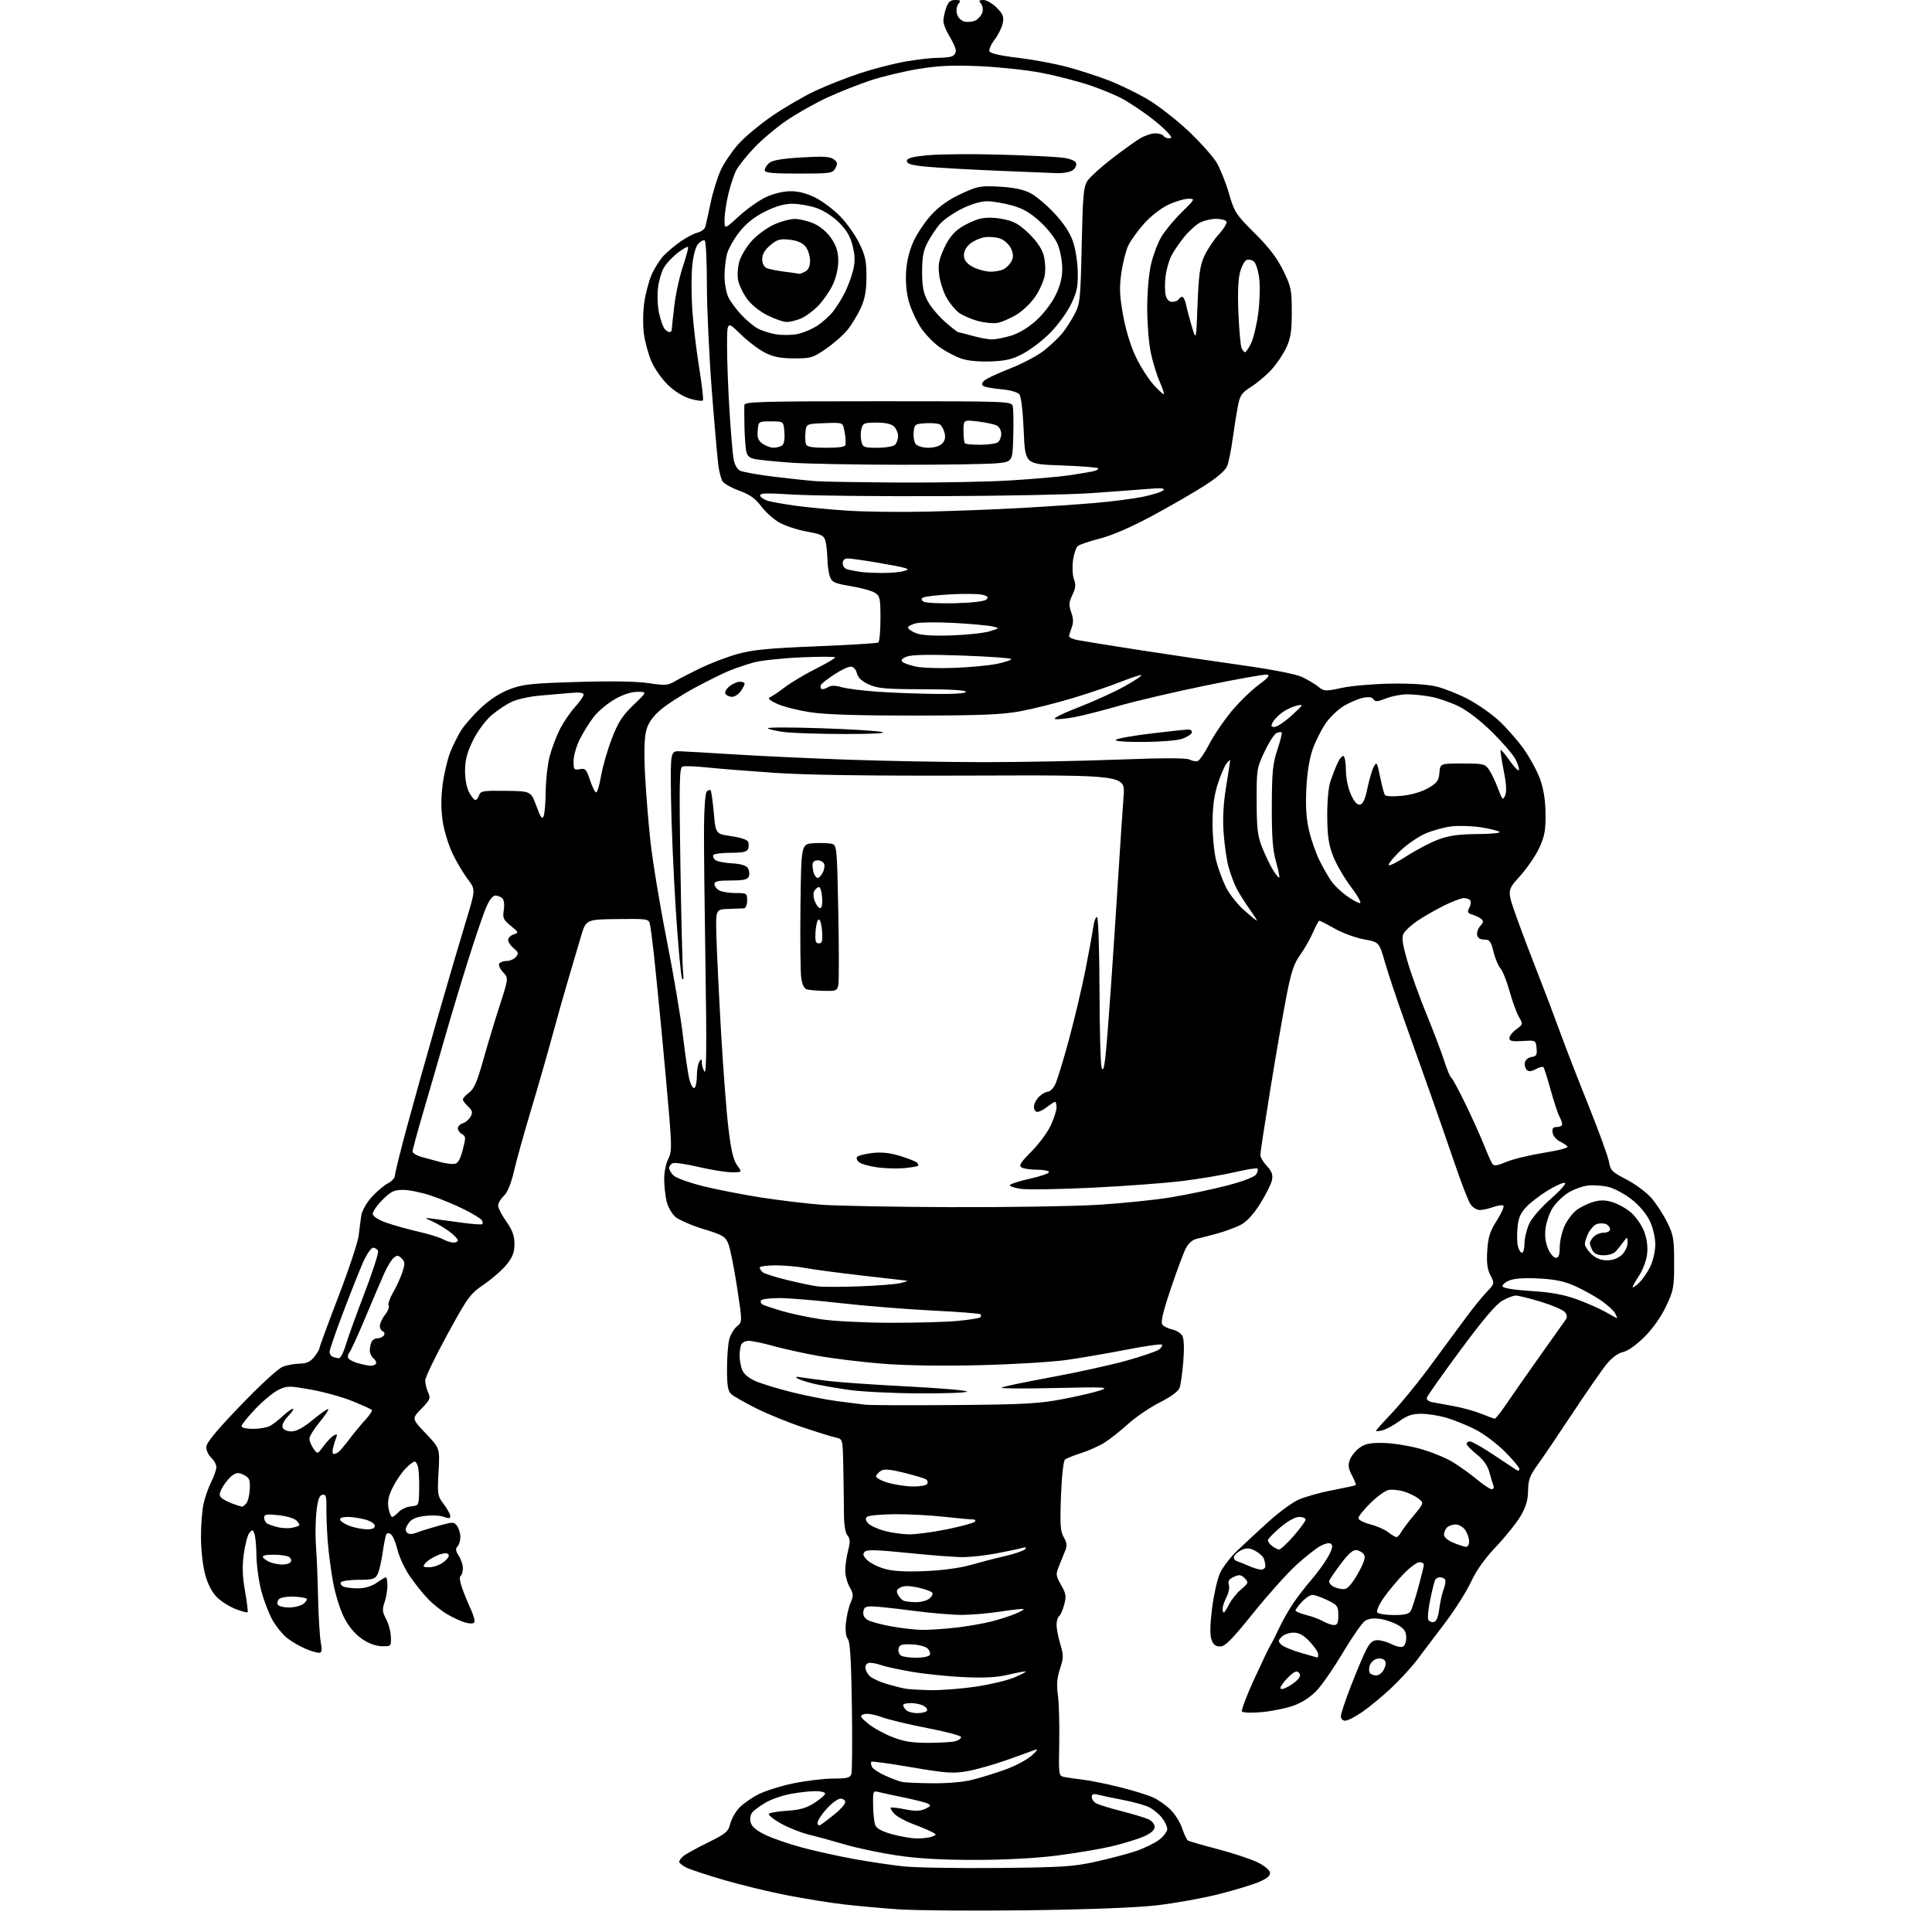 <?xml version="1.0" encoding="UTF-8" standalone="no"?>
<svg 
  version="1.1" 
  xmlns="http://www.w3.org/2000/svg" 
  xmlns:xlink="http://www.w3.org/1999/xlink" 
  xmlns:svg="http://www.w3.org/2000/svg"
  xmlns:rdf="http://www.w3.org/1999/02/22-rdf-syntax-ns#"
  xmlns:cc="http://creativecommons.org/ns#"
  xmlns:dc="http://purl.org/dc/elements/1.1/"
  viewBox="0 0 768 768"
  width="768"
  height="768"
>
<style>svg {background-color: white; }</style>"
<path stroke="none" fill="black" fill-rule="evenodd" d="M408.00,759.37C386.82,759.63 363.88,759.46 357.00,758.98C350.12,758.50 340.23,757.60 335.00,756.98C329.77,756.36 319.88,754.76 313.00,753.43C306.12,752.10 294.88,749.38 288.00,747.39C281.12,745.39 274.26,743.13 272.75,742.35C271.24,741.58 270.00,740.57 270.00,740.10C270.00,739.63 270.71,738.63 271.59,737.87C272.46,737.12 276.82,734.70 281.29,732.50C288.54,728.93 289.51,728.12 290.28,725.00C290.76,723.08 292.36,720.22 293.83,718.66C295.30,717.09 298.73,714.68 301.45,713.29C304.18,711.90 310.48,709.92 315.45,708.89C320.43,707.87 327.51,707.02 331.18,707.01C336.72,707.00 337.96,706.69 338.43,705.21C338.75,704.22 338.84,692.08 338.64,678.23C338.38,660.12 337.93,652.63 337.04,651.55C336.28,650.63 335.97,648.24 336.25,645.28C336.50,642.65 337.32,639.01 338.09,637.20C339.32,634.27 339.28,633.55 337.74,630.87C336.78,629.20 336.00,626.27 336.00,624.36C336.00,622.45 336.50,618.88 337.12,616.44C338.02,612.88 337.97,611.66 336.87,610.33C335.98,609.26 335.49,606.00 335.47,601.09C335.46,596.91 335.34,588.67 335.22,582.77C335.00,572.04 335.00,572.04 332.25,571.45C330.74,571.12 324.84,569.30 319.14,567.39C313.45,565.48 305.12,562.08 300.64,559.85C296.16,557.61 291.71,555.08 290.75,554.23C289.34,552.99 289.00,551.03 289.00,544.09C289.00,539.36 289.42,534.01 289.94,532.20C290.46,530.39 291.83,528.15 292.99,527.21C295.10,525.50 295.10,525.50 292.97,511.52C291.79,503.83 290.24,496.11 289.50,494.36C288.32,491.51 287.26,490.90 279.62,488.56C274.91,487.13 269.90,484.95 268.48,483.73C267.06,482.50 265.48,479.70 264.97,477.50C264.46,475.30 264.04,471.34 264.02,468.70C264.01,466.06 264.71,462.52 265.59,460.83C266.98,458.14 267.04,456.07 266.07,444.13C265.46,436.63 264.07,421.27 262.99,410.00C261.91,398.73 260.54,385.00 259.95,379.50C259.35,374.00 258.64,368.53 258.35,367.34C257.85,365.27 257.37,365.19 245.37,365.34C232.91,365.50 232.91,365.50 230.87,372.50C229.75,376.35 227.55,383.77 225.99,389.00C224.43,394.23 221.51,404.57 219.49,412.00C217.48,419.43 213.66,432.70 211.01,441.50C208.36,450.30 205.37,461.04 204.36,465.37C203.17,470.52 201.76,473.97 200.29,475.37C199.05,476.54 198.03,478.27 198.02,479.22C198.01,480.17 199.46,483.02 201.25,485.55C203.71,489.04 204.50,491.22 204.50,494.49C204.50,497.82 203.79,499.69 201.41,502.66C199.72,504.77 195.67,508.32 192.41,510.55C186.84,514.37 185.99,515.53 177.79,530.55C173.00,539.32 169.06,547.49 169.04,548.70C169.02,549.91 169.53,552.07 170.17,553.48C171.24,555.83 171.01,556.41 167.50,560.00C163.65,563.95 163.65,563.95 169.25,569.82C174.86,575.70 174.86,575.70 174.33,585.10C173.83,594.07 173.93,594.66 176.40,597.94C177.83,599.84 179.00,601.96 179.00,602.67C179.00,603.64 178.36,603.71 176.38,602.96C174.95,602.41 171.54,602.26 168.82,602.62C165.12,603.11 163.46,603.89 162.28,605.69C161.14,607.44 161.01,608.41 161.80,609.20C162.58,609.98 163.68,609.99 165.69,609.21C167.24,608.62 171.18,607.39 174.45,606.48C180.08,604.92 180.47,604.92 181.70,606.60C182.42,607.58 183.00,609.56 183.00,610.99C183.00,612.43 182.48,614.12 181.85,614.75C180.99,615.61 181.11,616.52 182.35,618.41C183.26,619.80 184.00,622.04 184.00,623.41C184.00,624.77 183.59,626.14 183.08,626.45C182.56,626.77 182.82,628.82 183.69,631.26C184.52,633.59 186.09,637.41 187.17,639.74C188.25,642.07 188.87,644.40 188.55,644.92C188.20,645.48 186.76,645.50 184.90,644.97C183.21,644.49 179.96,642.98 177.67,641.63C175.37,640.27 171.87,637.44 169.88,635.33C167.88,633.22 164.67,629.16 162.74,626.30C160.80,623.44 158.68,618.85 158.02,616.10C157.36,613.35 156.23,610.60 155.50,610.00C154.71,609.35 153.95,609.28 153.60,609.84C153.28,610.35 152.61,613.70 152.10,617.28C151.59,620.86 150.67,624.74 150.05,625.90C149.09,627.70 148.01,628.00 142.52,628.00C139.00,628.00 135.84,628.45 135.50,629.01C135.15,629.56 135.69,630.34 136.69,630.74C137.68,631.14 140.36,631.43 142.63,631.39C145.15,631.34 147.93,630.48 149.78,629.16C151.45,627.97 153.08,627.00 153.40,627.00C153.73,627.00 154.00,628.51 154.00,630.35C154.00,632.19 153.48,635.18 152.85,637.00C151.89,639.75 152.00,640.84 153.48,643.60C154.46,645.42 155.32,648.61 155.38,650.70C155.50,654.48 155.48,654.50 151.66,654.38C149.19,654.30 146.35,653.22 143.68,651.34C141.04,649.49 138.52,646.43 136.76,642.96C135.24,639.96 133.30,633.74 132.44,629.14C131.58,624.53 130.61,617.11 130.27,612.64C129.94,608.16 129.70,602.11 129.75,599.19C129.81,594.76 129.55,593.94 128.16,594.20C126.91,594.44 126.32,596.12 125.78,601.01C125.39,604.58 125.31,610.65 125.60,614.50C125.90,618.35 126.28,627.58 126.44,635.00C126.61,642.42 127.09,650.41 127.50,652.75C128.11,656.20 127.97,657.00 126.75,657.00C125.92,657.00 123.53,656.28 121.44,655.41C119.34,654.53 116.15,652.69 114.35,651.32C112.54,649.94 109.87,646.72 108.41,644.16C106.95,641.60 104.92,636.35 103.90,632.50C102.87,628.65 101.99,622.35 101.95,618.50C101.90,614.65 101.53,610.67 101.13,609.65C100.49,608.01 100.27,607.98 99.13,609.34C98.43,610.19 97.43,613.95 96.92,617.69C96.24,622.70 96.36,626.62 97.40,632.50C98.18,636.90 98.64,640.68 98.43,640.89C98.22,641.11 96.09,640.54 93.69,639.63C91.30,638.71 87.98,636.63 86.31,635.00C84.37,633.10 82.67,629.89 81.61,626.10C80.66,622.74 79.92,616.35 79.89,611.34C79.85,606.48 80.33,600.32 80.94,597.66C81.55,595.00 82.94,591.08 84.02,588.95C85.11,586.82 86.00,584.23 86.00,583.19C86.00,582.16 85.10,580.50 84.00,579.50C82.90,578.50 82.00,576.61 82.00,575.28C82.00,573.55 85.82,568.90 95.63,558.69C103.38,550.62 110.60,543.99 112.38,543.31C114.10,542.65 117.15,542.09 119.18,542.06C121.92,542.01 123.38,541.33 124.93,539.37C126.07,537.92 127.00,536.35 127.00,535.87C127.00,535.40 130.39,526.18 134.54,515.37C138.69,504.56 142.31,493.64 142.59,491.11C142.88,488.57 143.33,485.01 143.61,483.19C143.90,481.31 145.68,478.15 147.73,475.88C149.72,473.67 152.62,471.21 154.17,470.41C155.73,469.61 157.00,468.21 157.00,467.30C157.00,466.40 159.07,457.97 161.60,448.58C164.14,439.19 169.57,419.80 173.68,405.50C177.78,391.20 182.93,373.67 185.11,366.55C189.07,353.61 189.07,353.61 185.99,349.55C184.29,347.32 181.59,342.80 179.99,339.50C178.39,336.20 176.60,330.44 176.02,326.71C175.29,322.09 175.26,317.42 175.93,312.12C176.46,307.83 177.82,302.00 178.93,299.17C180.05,296.33 182.04,292.33 183.35,290.26C184.66,288.19 188.17,284.21 191.14,281.41C194.60,278.15 198.70,275.48 202.53,274.02C207.81,271.99 210.93,271.65 229.50,271.09C243.06,270.68 253.10,270.85 257.82,271.56C264.39,272.55 265.48,272.48 268.32,270.81C270.07,269.78 274.68,267.40 278.57,265.52C282.45,263.65 288.98,261.16 293.07,260.00C299.02,258.32 305.26,257.70 324.38,256.93C337.52,256.39 348.66,255.71 349.13,255.42C349.61,255.12 350.00,250.87 350.00,245.96C350.00,237.80 349.81,236.92 347.75,235.62C346.51,234.84 342.21,233.66 338.19,233.00C331.87,231.96 330.75,231.46 329.94,229.33C329.42,227.98 328.96,224.76 328.90,222.18C328.85,219.61 328.49,216.38 328.11,215.00C327.50,212.83 326.52,212.35 320.57,211.27C316.80,210.59 311.87,208.94 309.61,207.61C307.35,206.28 304.15,203.37 302.50,201.15C300.26,198.14 298.04,196.58 293.76,195.01C290.60,193.85 287.61,192.13 287.12,191.20C286.63,190.26 285.96,187.70 285.62,185.50C285.28,183.30 284.10,169.95 283.00,155.83C281.90,141.72 281.00,122.50 281.00,113.14C281.00,103.78 280.61,95.88 280.13,95.58C279.66,95.29 278.50,95.90 277.56,96.93C276.50,98.11 275.60,101.41 275.18,105.66C274.80,109.42 274.81,117.22 275.19,123.00C275.57,128.78 276.78,139.09 277.89,145.92C279.00,152.76 279.69,158.70 279.43,159.12C279.16,159.54 276.86,159.26 274.31,158.49C271.45,157.63 268.04,155.49 265.40,152.90C263.04,150.59 260.15,146.44 258.96,143.68C257.77,140.92 256.43,136.04 255.98,132.83C255.51,129.52 255.56,124.13 256.09,120.36C256.61,116.70 257.95,111.64 259.07,109.11C260.19,106.57 262.32,103.22 263.80,101.65C265.29,100.08 268.34,97.52 270.60,95.96C272.85,94.39 275.87,92.82 277.31,92.46C278.75,92.10 280.13,91.06 280.38,90.15C280.63,89.24 281.59,84.90 282.52,80.50C283.45,76.10 285.28,70.25 286.57,67.50C287.87,64.75 290.95,60.20 293.42,57.39C295.89,54.58 302.00,49.48 307.00,46.05C312.00,42.63 319.78,38.11 324.30,36.02C328.81,33.92 336.77,30.79 342.00,29.07C347.23,27.35 355.27,25.27 359.88,24.47C364.49,23.66 370.19,23.00 372.55,23.00C374.91,23.00 377.55,22.73 378.42,22.39C379.29,22.06 379.99,21.05 379.97,20.14C379.95,19.24 378.83,16.70 377.47,14.50C376.12,12.30 375.01,9.55 375.01,8.40C375.00,7.24 375.49,4.88 376.10,3.15C376.94,0.74 377.79,0.00 379.72,0.00C381.84,0.00 382.05,0.24 381.01,1.49C380.31,2.34 380.05,4.05 380.40,5.47C380.78,6.98 381.98,8.21 383.42,8.57C384.74,8.90 386.73,8.68 387.84,8.09C388.95,7.49 390.16,6.08 390.51,4.95C390.87,3.83 390.62,2.25 389.96,1.45C388.97,0.26 389.15,0.00 390.95,0.00C392.16,0.00 394.52,1.37 396.19,3.04C398.72,5.57 399.13,6.61 398.61,9.21C398.26,10.93 396.82,13.86 395.40,15.72C393.98,17.58 393.05,19.68 393.32,20.39C393.64,21.22 397.69,22.15 404.59,22.96C410.51,23.67 419.30,25.30 424.12,26.59C428.94,27.87 436.40,30.29 440.69,31.95C444.99,33.61 451.94,36.98 456.14,39.44C460.35,41.91 467.68,47.61 472.44,52.12C477.20,56.62 482.26,62.30 483.69,64.73C485.11,67.16 487.30,72.67 488.55,76.97C490.69,84.34 491.29,85.26 498.77,92.71C504.47,98.38 507.68,102.60 510.11,107.56C513.24,113.97 513.50,115.23 513.50,124.00C513.50,131.59 513.07,134.43 511.36,138.12C510.19,140.66 507.56,144.58 505.53,146.83C503.50,149.08 499.86,152.17 497.44,153.70C493.57,156.15 492.92,157.09 492.06,161.49C491.53,164.25 490.60,170.10 490.00,174.50C489.39,178.90 488.42,183.73 487.84,185.22C487.16,186.97 483.94,189.77 478.87,193.02C474.53,195.81 465.12,201.24 457.97,205.09C449.78,209.50 442.16,212.81 437.35,214.04C433.15,215.11 429.14,216.47 428.44,217.05C427.75,217.63 426.88,220.22 426.52,222.82C426.17,225.42 426.34,228.77 426.92,230.28C427.73,232.41 427.58,233.80 426.28,236.53C424.88,239.47 424.81,240.58 425.83,243.40C426.69,245.79 426.75,247.53 426.02,249.44C425.46,250.92 425.00,252.50 425.00,252.95C425.00,253.40 426.46,254.07 428.25,254.43C430.04,254.79 441.40,256.61 453.50,258.49C465.60,260.36 484.05,263.09 494.50,264.56C505.66,266.12 515.15,267.99 517.50,269.08C519.70,270.10 522.62,271.83 524.00,272.93C526.39,274.84 526.81,274.86 533.46,273.43C537.28,272.61 546.06,271.86 552.96,271.75C560.71,271.63 567.60,272.07 571.00,272.90C574.02,273.64 579.60,275.85 583.38,277.81C587.16,279.78 592.70,283.62 595.69,286.35C598.68,289.08 603.15,294.15 605.62,297.62C608.10,301.09 611.07,306.54 612.21,309.72C613.62,313.64 614.32,318.08 614.37,323.50C614.44,330.12 614.00,332.47 611.85,337.11C610.42,340.19 606.95,345.24 604.15,348.34C599.05,353.97 599.05,353.97 602.91,364.73C605.03,370.66 608.84,380.73 611.37,387.12C613.89,393.51 617.73,403.63 619.90,409.62C622.06,415.60 627.25,428.98 631.42,439.35C635.59,449.73 639.27,459.87 639.60,461.89C640.13,465.22 640.81,465.90 646.62,468.91C650.16,470.75 654.63,474.09 656.56,476.34C658.49,478.60 661.29,482.93 662.78,485.97C665.22,490.92 665.50,492.60 665.50,502.00C665.50,511.74 665.27,512.99 662.29,519.27C660.33,523.41 657.00,528.13 653.73,531.40C650.50,534.63 647.10,537.04 645.19,537.46C643.17,537.90 640.76,539.69 638.61,542.33C636.74,544.62 630.60,553.48 624.96,562.00C619.32,570.52 613.09,579.74 611.10,582.47C608.12,586.59 607.49,588.33 607.43,592.58C607.38,596.33 606.59,599.02 604.49,602.60C602.92,605.30 598.53,610.77 594.76,614.76C590.22,619.55 586.83,624.31 584.78,628.76C583.07,632.47 578.48,639.74 574.58,644.92C570.69,650.10 565.58,656.85 563.24,659.92C560.89,662.99 556.16,668.11 552.74,671.29C549.31,674.48 544.26,678.64 541.51,680.54C538.77,682.44 535.73,684.00 534.76,684.00C533.75,684.00 533.00,683.26 533.01,682.25C533.01,681.29 534.81,675.86 537.02,670.19C539.22,664.52 541.92,658.11 543.03,655.94C544.57,652.92 545.63,652.00 547.57,652.00C548.96,652.00 551.47,652.71 553.14,653.57C554.81,654.44 556.81,654.90 557.59,654.60C558.38,654.30 559.00,652.72 559.00,651.02C559.00,648.69 558.28,647.53 555.93,646.10C554.24,645.07 551.03,643.94 548.80,643.58C546.06,643.15 544.06,643.39 542.62,644.33C541.46,645.10 537.59,650.63 534.03,656.61C530.47,662.60 525.82,669.40 523.69,671.71C521.23,674.39 517.87,676.65 514.50,677.91C511.58,679.01 505.84,680.20 501.73,680.58C497.38,680.97 494.03,680.86 493.69,680.31C493.38,679.80 495.57,674.01 498.58,667.44C501.59,660.87 504.48,654.83 505.02,654.00C505.56,653.17 507.10,650.15 508.43,647.28C509.77,644.41 512.33,639.91 514.11,637.28C515.90,634.65 519.13,630.48 521.28,628.00C523.44,625.52 526.34,621.56 527.73,619.18C529.45,616.25 529.94,614.54 529.25,613.85C528.56,613.16 527.19,613.37 525.00,614.50C523.22,615.42 518.78,618.92 515.13,622.27C511.48,625.63 503.77,634.25 498.00,641.44C489.64,651.84 487.00,654.50 485.02,654.50C483.22,654.50 482.28,653.75 481.57,651.73C480.92,649.87 481.00,645.81 481.82,639.34C482.48,634.05 483.87,627.82 484.90,625.50C485.92,623.18 488.95,619.17 491.63,616.59C494.31,614.02 499.88,608.85 504.00,605.11C508.12,601.37 513.52,597.37 516.00,596.23C518.48,595.08 524.55,593.36 529.50,592.42C534.45,591.47 538.68,590.54 538.91,590.35C539.14,590.17 538.48,588.45 537.45,586.54C536.02,583.88 535.81,582.45 536.54,580.39C537.07,578.91 538.77,576.76 540.33,575.60C542.58,573.93 544.52,573.52 549.83,573.59C553.50,573.65 560.10,574.69 564.49,575.91C568.89,577.13 574.74,579.51 577.49,581.20C580.25,582.88 584.59,586.00 587.14,588.13C589.69,590.26 592.33,592.00 593.00,592.00C593.67,592.00 593.97,591.35 593.66,590.56C593.36,589.77 592.64,587.38 592.06,585.24C591.36,582.63 589.69,580.28 587.01,578.13C584.80,576.36 583.00,574.48 583.00,573.95C583.00,573.43 583.62,573.00 584.37,573.00C585.13,573.00 589.29,575.36 593.62,578.25C597.95,581.14 602.06,583.86 602.75,584.30C603.48,584.77 604.00,584.63 604.00,583.97C604.00,583.35 601.39,580.23 598.19,577.03C595.00,573.84 589.71,569.87 586.44,568.22C583.17,566.57 578.06,564.50 575.07,563.61C572.08,562.73 567.54,562.00 564.97,562.00C561.38,562.00 559.35,562.69 556.20,564.97C553.95,566.60 550.96,568.22 549.55,568.58C548.15,568.93 547.00,569.01 547.00,568.76C547.00,568.51 549.75,565.42 553.11,561.90C556.48,558.38 562.92,550.55 567.43,544.50C571.93,538.45 578.24,529.90 581.45,525.50C584.65,521.10 588.82,515.87 590.72,513.87C594.17,510.24 594.17,510.24 592.48,506.97C591.23,504.54 590.90,501.99 591.21,497.10C591.55,491.77 592.28,489.49 594.97,485.24C596.81,482.35 598.01,479.67 597.63,479.30C597.26,478.92 595.47,479.15 593.65,479.81C591.84,480.46 589.39,481.00 588.20,481.00C587.02,481.00 585.35,479.94 584.50,478.64C583.65,477.34 580.98,470.48 578.57,463.39C576.15,456.30 571.63,443.30 568.52,434.50C565.41,425.70 560.62,412.23 557.88,404.57C555.13,396.90 551.83,387.00 550.55,382.57C548.23,374.50 548.23,374.50 542.23,373.41C538.93,372.81 533.71,370.90 530.63,369.16C527.55,367.42 524.78,366.00 524.48,366.00C524.18,366.00 523.04,368.07 521.96,370.59C520.88,373.12 518.59,377.14 516.87,379.54C514.34,383.05 513.27,386.28 511.34,396.20C510.03,402.96 507.16,419.52 504.98,433.00C502.79,446.48 501.00,458.22 501.00,459.10C501.00,459.99 502.17,461.97 503.59,463.51C505.57,465.64 506.05,466.98 505.62,469.13C505.31,470.68 503.19,474.91 500.92,478.52C498.14,482.91 495.56,485.69 493.11,486.95C491.09,487.97 486.98,489.49 483.97,490.32C480.96,491.15 477.27,492.10 475.77,492.43C474.04,492.81 472.42,494.22 471.37,496.26C470.45,498.03 467.75,505.30 465.36,512.41C462.22,521.77 461.32,525.68 462.08,526.60C462.66,527.30 464.46,528.16 466.08,528.52C467.69,528.87 469.47,530.02 470.03,531.06C470.65,532.22 470.79,536.20 470.38,541.23C470.01,545.78 469.34,550.50 468.89,551.72C468.39,553.09 465.39,555.29 461.03,557.49C457.15,559.44 451.52,563.27 448.50,566.00C445.49,568.73 441.27,572.07 439.12,573.43C436.97,574.78 432.80,576.66 429.86,577.60C426.91,578.54 424.00,579.69 423.39,580.16C422.73,580.67 422.08,586.45 421.76,594.64C421.33,606.02 421.51,608.72 422.86,611.08C424.17,613.36 424.26,614.43 423.33,616.70C422.70,618.24 421.59,620.99 420.85,622.81C419.64,625.80 419.73,626.48 421.80,630.07C423.78,633.52 423.94,634.52 423.01,637.97C422.42,640.14 421.51,642.19 420.97,642.52C420.44,642.85 420.00,644.37 420.00,645.90C420.00,647.43 420.67,650.89 421.49,653.59C422.82,658.00 422.81,659.00 421.36,663.38C420.16,667.01 419.95,669.69 420.53,673.88C420.96,676.97 421.20,685.44 421.06,692.71C420.81,705.85 420.82,705.92 423.16,706.40C424.44,706.66 427.75,707.14 430.50,707.45C433.25,707.77 439.86,709.11 445.19,710.44C450.51,711.76 456.55,713.64 458.59,714.61C460.63,715.58 463.71,717.78 465.43,719.50C467.15,721.22 469.18,724.53 469.95,726.86C470.72,729.19 471.75,731.34 472.23,731.64C472.72,731.94 478.00,733.47 483.98,735.04C489.95,736.61 497.02,738.93 499.67,740.19C502.33,741.46 504.65,743.30 504.83,744.27C505.06,745.55 503.90,746.60 500.68,748.02C498.22,749.11 490.90,751.34 484.40,752.98C477.91,754.62 466.73,756.62 459.55,757.43C451.42,758.34 431.98,759.07 408.00,759.37zM396.50,742.55C422.10,742.31 426.67,742.02 435.49,740.07C440.98,738.86 448.18,736.96 451.49,735.85C454.79,734.74 458.96,732.72 460.75,731.36C462.54,730.01 464.00,728.08 464.00,727.08C464.00,726.09 463.06,724.08 461.91,722.61C460.76,721.15 458.53,719.29 456.94,718.47C455.35,717.65 450.78,716.35 446.78,715.58C442.77,714.81 438.26,713.86 436.75,713.48C434.62,712.94 434.00,713.14 434.00,714.36C434.00,715.22 434.81,716.36 435.80,716.89C436.79,717.42 441.29,718.80 445.80,719.95C450.31,721.10 455.12,722.55 456.50,723.18C457.89,723.81 459.00,725.16 459.00,726.22C459.00,727.49 457.57,728.74 454.64,730.04C452.24,731.10 446.50,732.86 441.89,733.95C437.27,735.03 427.43,736.69 420.00,737.63C411.53,738.70 399.42,739.34 387.50,739.34C374.34,739.34 364.81,738.80 356.50,737.56C349.90,736.57 340.68,734.63 336.00,733.25C331.32,731.87 324.87,730.10 321.66,729.33C318.45,728.55 313.36,726.53 310.35,724.83C307.33,723.13 305.23,721.39 305.68,720.97C306.13,720.55 309.43,720.03 313.00,719.80C317.89,719.50 320.56,718.72 323.75,716.69C326.09,715.19 328.00,713.53 328.00,712.99C328.00,712.44 326.28,712.00 324.18,712.00C322.08,712.00 317.70,712.48 314.43,713.08C311.17,713.67 306.66,715.22 304.42,716.52C302.18,717.82 299.76,719.58 299.06,720.43C298.33,721.31 298.04,723.02 298.39,724.41C298.81,726.10 300.63,727.64 304.25,729.40C307.14,730.80 313.77,733.08 319.00,734.47C324.23,735.86 333.45,737.89 339.50,738.99C345.55,740.08 354.32,741.39 359.00,741.90C363.68,742.41 380.55,742.70 396.50,742.55zM364.50,730.81C366.70,730.84 369.39,730.51 370.48,730.09C372.42,729.33 372.42,729.30 370.36,728.19C369.21,727.58 365.79,726.14 362.77,725.01C359.74,723.88 356.46,722.06 355.48,720.97C354.49,719.88 353.86,718.81 354.09,718.58C354.32,718.36 356.88,718.65 359.79,719.23C363.76,720.02 365.76,719.97 367.77,719.06C369.89,718.09 370.15,717.67 368.98,717.03C368.17,716.58 364.04,715.51 359.82,714.65C355.60,713.78 350.98,712.78 349.57,712.43C347.02,711.79 347.00,711.84 347.07,717.64C347.11,720.86 347.49,724.40 347.92,725.50C348.45,726.86 350.58,728.02 354.60,729.13C357.84,730.03 362.30,730.79 364.50,730.81zM326.25,725.38C326.94,724.97 329.41,723.09 331.75,721.20C334.09,719.31 336.00,717.14 336.00,716.38C336.00,715.62 335.15,715.00 334.12,715.00C333.08,715.00 330.61,716.80 328.62,719.00C326.63,721.20 325.00,723.71 325.00,724.56C325.00,725.53 325.47,725.84 326.25,725.38zM370.54,708.88C376.57,708.95 382.96,708.40 386.54,707.49C389.82,706.67 395.69,704.85 399.59,703.45C403.49,702.06 408.21,699.55 410.09,697.88C412.27,695.94 412.78,695.11 411.50,695.58C410.40,695.98 405.33,697.80 400.23,699.63C395.13,701.45 388.06,703.45 384.50,704.07C378.82,705.06 376.18,704.88 362.42,702.53C353.83,701.07 346.61,700.06 346.37,700.29C346.14,700.52 346.21,701.39 346.53,702.21C346.84,703.03 349.22,704.65 351.80,705.81C354.39,706.97 357.40,708.11 358.50,708.34C359.60,708.58 365.02,708.82 370.54,708.88zM369.00,692.81C373.68,692.80 378.54,692.51 379.81,692.15C381.08,691.79 382.09,691.05 382.05,690.50C382.01,689.95 376.02,688.36 368.74,686.96C361.46,685.56 353.19,683.58 350.37,682.55C347.36,681.46 344.47,681.00 343.37,681.43C341.69,682.09 341.85,682.46 344.95,685.07C346.84,686.67 351.12,689.06 354.45,690.39C359.19,692.29 362.34,692.81 369.00,692.81zM364.64,681.00C366.42,681.00 368.15,680.57 368.47,680.05C368.79,679.53 368.17,678.63 367.09,678.05C366.01,677.47 363.75,677.00 362.07,677.00C360.38,677.00 359.00,677.36 359.00,677.80C359.00,678.24 359.54,679.14 360.20,679.80C360.86,680.46 362.86,681.00 364.64,681.00zM370.07,671.86C374.24,671.94 382.31,671.30 388.00,670.45C393.69,669.60 400.54,667.96 403.21,666.82C405.88,665.67 407.93,664.60 407.77,664.44C407.62,664.28 404.57,664.84 400.99,665.68C396.24,666.80 391.42,667.07 383.00,666.68C376.68,666.39 367.28,665.41 362.11,664.50C356.95,663.59 351.63,662.43 350.30,661.92C348.96,661.42 347.00,661.00 345.93,661.00C344.72,661.00 344.00,661.69 344.00,662.85C344.00,663.86 344.83,665.44 345.83,666.35C346.84,667.26 349.88,668.65 352.58,669.43C355.29,670.22 358.62,671.06 360.00,671.29C361.38,671.53 365.91,671.79 370.07,671.86zM511.82,670.59C513.38,669.79 515.25,668.41 515.98,667.52C516.95,666.36 517.01,665.61 516.22,664.82C515.42,664.02 514.28,664.56 512.06,666.78C510.38,668.47 509.00,670.34 509.00,670.95C509.00,671.67 509.98,671.54 511.82,670.59zM547.08,666.00C548.21,666.00 549.53,664.93 550.19,663.47C551.01,661.67 551.04,660.64 550.27,659.87C549.68,659.28 548.28,659.09 547.15,659.45C546.02,659.81 544.83,660.98 544.49,662.04C544.15,663.11 544.15,664.44 544.49,664.99C544.84,665.55 546.00,666.00 547.08,666.00zM364.19,658.98C366.77,658.99 369.19,658.51 369.56,657.90C369.93,657.30 369.57,656.14 368.76,655.33C367.92,654.49 365.16,653.77 362.42,653.67C358.40,653.53 357.50,653.82 357.19,655.38C356.98,656.41 357.41,657.64 358.15,658.11C358.89,658.58 361.61,658.98 364.19,658.98zM523.75,658.93C523.89,658.97 524.00,658.36 524.00,657.57C524.00,656.79 522.48,654.54 520.63,652.57C518.20,649.99 516.42,649.00 514.20,649.00C512.52,649.00 510.40,649.74 509.50,650.64C508.05,652.09 508.03,652.46 509.33,653.76C510.14,654.57 513.66,656.04 517.15,657.04C520.64,658.04 523.61,658.89 523.75,658.93zM366.50,647.90C369.25,647.95 375.32,647.54 380.00,647.01C384.68,646.47 391.09,645.35 394.25,644.53C397.42,643.70 401.65,642.34 403.66,641.50C405.67,640.66 407.13,639.82 406.90,639.63C406.68,639.43 402.68,639.87 398.00,640.58C393.32,641.30 386.42,641.92 382.66,641.95C378.90,641.98 370.13,641.25 363.16,640.33C356.20,639.41 348.93,638.63 347.00,638.58C344.13,638.51 343.44,638.89 343.19,640.68C342.98,642.12 343.64,643.27 345.10,644.06C346.33,644.71 350.52,645.83 354.41,646.53C358.31,647.24 363.75,647.86 366.50,647.90zM530.25,645.97C531.62,645.99 532.00,645.16 532.00,642.09C532.00,638.47 531.68,638.02 527.68,636.09C525.31,634.94 522.63,634.00 521.72,634.00C520.82,634.00 518.94,635.23 517.54,636.74C516.14,638.25 515.00,639.80 515.00,640.20C515.00,640.60 516.91,641.40 519.25,641.99C521.59,642.57 524.62,643.70 526.00,644.50C527.38,645.29 529.29,645.96 530.25,645.97zM569.88,644.79C571.00,644.57 571.70,642.95 572.14,639.49C572.50,636.74 573.29,633.22 573.90,631.67C574.51,630.11 574.76,628.42 574.45,627.92C574.14,627.41 573.26,627.00 572.50,627.00C571.74,627.00 570.87,627.40 570.57,627.89C570.26,628.38 569.38,631.83 568.60,635.55C567.82,639.26 567.42,642.93 567.72,643.70C568.01,644.47 568.98,644.96 569.88,644.79zM554.02,642.00C558.63,642.00 560.13,641.62 560.85,640.25C561.36,639.29 562.72,635.01 563.88,630.74C565.05,626.47 566.00,622.53 566.00,621.99C566.00,621.44 565.20,621.00 564.21,621.00C563.23,621.00 560.37,623.14 557.86,625.75C555.36,628.36 551.83,632.60 550.04,635.17C548.25,637.73 547.08,640.32 547.45,640.92C547.82,641.51 550.78,642.00 554.02,642.00zM486.47,641.00C486.74,641.00 487.68,639.54 488.57,637.75C489.46,635.96 491.61,633.29 493.34,631.81C496.33,629.26 496.41,629.02 494.79,627.38C493.35,625.93 492.65,625.84 490.47,626.83C488.54,627.71 488.03,628.51 488.49,629.96C488.83,631.03 488.40,633.25 487.55,634.90C486.70,636.55 486.00,638.60 486.00,639.45C486.00,640.30 486.21,641.00 486.47,641.00zM114.87,639.00C116.93,639.00 119.49,638.36 120.56,637.58C121.62,636.80 122.20,635.87 121.84,635.51C121.48,635.15 119.14,634.78 116.64,634.68C114.14,634.58 111.57,635.03 110.94,635.66C110.30,636.30 110.08,637.31 110.45,637.91C110.82,638.51 112.81,639.00 114.87,639.00zM364.00,636.89C365.93,636.92 368.33,636.31 369.35,635.53C370.37,634.76 370.93,633.69 370.59,633.15C370.26,632.61 367.71,631.67 364.93,631.08C361.40,630.32 359.29,630.31 357.93,631.04C356.39,631.86 356.19,632.49 356.98,633.95C357.53,634.98 358.54,636.05 359.24,636.33C359.93,636.61 362.07,636.86 364.00,636.89zM534.46,631.70C535.72,631.57 537.64,629.34 539.80,625.50C542.20,621.22 542.90,619.07 542.23,618.00C541.72,617.17 540.40,616.37 539.30,616.20C537.88,615.99 536.12,617.49 533.13,621.45C530.82,624.50 528.71,627.59 528.43,628.33C528.15,629.06 528.94,630.16 530.21,630.78C531.47,631.40 533.38,631.81 534.46,631.70zM367.72,624.54C374.49,624.26 381.62,623.31 385.72,622.13C389.45,621.06 395.63,619.46 399.46,618.58C403.29,617.70 406.89,616.47 407.46,615.85C408.22,615.03 407.82,614.91 406.00,615.41C404.62,615.79 400.12,616.74 396.00,617.52C391.88,618.29 386.02,618.95 383.00,618.98C379.98,619.01 370.17,618.27 361.22,617.35C348.73,616.06 344.66,615.94 343.75,616.85C342.85,617.75 343.07,618.52 344.70,620.14C345.86,621.31 349.00,622.88 351.66,623.64C355.01,624.59 359.95,624.87 367.72,624.54zM501.25,623.94C502.21,623.97 503.00,623.36 503.00,622.58C503.00,621.80 502.72,620.44 502.38,619.54C502.04,618.65 500.48,617.27 498.93,616.46C496.71,615.31 495.56,615.24 493.60,616.13C492.23,616.76 490.87,617.90 490.57,618.67C490.27,619.47 490.79,620.31 491.77,620.61C492.72,620.91 494.85,621.76 496.50,622.51C498.15,623.26 500.29,623.90 501.25,623.94zM170.74,623.00C172.39,623.00 174.95,622.04 176.44,620.87C178.12,619.54 178.79,618.39 178.20,617.80C177.62,617.22 175.99,617.39 173.88,618.28C172.02,619.05 169.88,620.43 169.13,621.35C167.90,622.82 168.08,623.00 170.74,623.00zM112.19,621.94C113.67,621.97 115.19,621.50 115.57,620.89C115.95,620.28 115.64,619.38 114.88,618.90C114.12,618.42 111.34,618.02 108.69,618.02C105.53,618.01 104.11,618.37 104.54,619.07C104.91,619.66 106.17,620.53 107.35,621.01C108.53,621.48 110.71,621.90 112.19,621.94zM508.50,615.96C509.05,615.97 511.64,613.54 514.25,610.56C516.86,607.58 519.00,604.66 519.00,604.07C519.00,603.48 517.84,603.00 516.43,603.00C514.87,603.00 511.92,604.64 508.93,607.16C506.22,609.44 504.00,611.76 504.00,612.30C504.00,612.84 504.79,613.88 505.75,614.61C506.71,615.34 507.95,615.95 508.50,615.96zM582.75,614.90C583.44,614.96 584.00,613.98 584.00,612.72C584.00,611.47 583.30,609.44 582.44,608.22C581.59,607.00 579.88,606.00 578.64,606.00C577.41,606.00 575.86,606.54 575.20,607.20C574.54,607.86 574.00,609.15 574.00,610.06C574.00,611.05 575.54,612.36 577.75,613.27C579.81,614.11 582.06,614.85 582.75,614.90zM555.10,611.00C555.56,611.00 556.37,610.18 556.90,609.19C557.43,608.19 559.71,605.15 561.96,602.44C566.06,597.50 566.06,597.50 563.93,595.76C562.76,594.80 560.09,593.51 557.99,592.88C555.90,592.25 553.10,592.01 551.79,592.34C550.47,592.67 547.28,595.02 544.70,597.57C542.11,600.11 540.00,602.77 540.00,603.48C540.00,604.19 542.10,605.29 544.66,605.94C547.23,606.58 550.44,607.99 551.80,609.06C553.16,610.12 554.64,611.00 555.10,611.00zM361.34,609.93C364.01,609.97 370.76,609.07 376.34,607.94C381.93,606.80 386.93,605.45 387.45,604.94C388.05,604.35 387.67,603.99 386.45,603.98C385.38,603.97 380.23,603.49 375.00,602.92C369.77,602.34 361.03,601.89 355.56,601.92C350.09,601.96 345.16,602.44 344.60,603.00C343.91,603.69 344.11,604.54 345.21,605.64C346.11,606.54 349.01,607.85 351.67,608.57C354.33,609.28 358.68,609.90 361.34,609.93zM116.00,607.34C117.37,607.06 118.70,606.64 118.94,606.39C119.18,606.15 118.69,605.26 117.85,604.42C117.01,603.58 113.77,602.63 110.66,602.30C105.92,601.82 105.00,601.98 105.00,603.30C105.00,604.17 105.52,605.21 106.16,605.60C106.80,606.00 108.71,606.66 110.41,607.08C112.11,607.49 114.62,607.61 116.00,607.34zM145.75,607.92C147.96,607.98 149.00,607.54 149.00,606.55C149.00,605.72 147.38,604.65 145.25,604.05C143.19,603.48 140.00,603.01 138.17,603.01C136.05,603.00 134.98,603.43 135.23,604.18C135.44,604.83 137.17,605.92 139.06,606.61C140.95,607.29 143.96,607.88 145.75,607.92zM155.89,603.00C156.33,603.00 157.48,602.12 158.45,601.06C159.42,599.99 161.62,598.97 163.35,598.81C166.48,598.50 166.50,598.47 166.62,592.50C166.69,589.20 166.54,585.26 166.29,583.75C166.05,582.24 165.38,581.00 164.82,581.00C164.26,581.00 162.53,582.36 160.98,584.02C159.43,585.68 157.17,589.07 155.97,591.55C154.38,594.85 153.97,597.00 154.44,599.53C154.80,601.44 155.45,603.00 155.89,603.00zM96.13,598.92C96.47,598.97 97.28,598.36 97.93,597.58C98.58,596.81 99.19,594.24 99.30,591.89C99.47,588.24 99.14,587.43 97.01,586.35C94.98,585.31 94.15,585.32 92.51,586.40C91.40,587.13 89.65,589.17 88.62,590.93C87.18,593.39 87.01,594.41 87.91,595.32C88.56,595.97 90.53,597.03 92.29,597.67C94.06,598.32 95.78,598.88 96.13,598.92zM362.69,590.90C365.55,590.95 368.19,590.50 368.57,589.89C368.95,589.28 368.72,588.44 368.06,588.04C367.41,587.63 363.50,586.46 359.39,585.44C354.00,584.10 351.44,583.87 350.26,584.61C349.36,585.18 348.45,586.14 348.25,586.75C348.05,587.35 350.05,588.51 352.69,589.32C355.34,590.13 359.84,590.84 362.69,590.90zM128.62,574.84C129.95,573.03 131.78,571.14 132.68,570.64C133.99,569.91 134.19,570.07 133.66,571.45C133.29,572.41 132.72,574.27 132.39,575.59C132.06,576.92 132.17,577.99 132.64,577.98C133.11,577.98 133.96,577.64 134.53,577.23C135.09,576.83 137.08,574.48 138.95,572.00C140.82,569.52 143.70,566.04 145.36,564.26C147.01,562.49 148.10,560.77 147.78,560.45C147.46,560.12 143.98,558.55 140.06,556.96C136.14,555.36 128.75,553.31 123.64,552.40C114.93,550.84 114.13,550.84 110.76,552.45C108.78,553.38 104.65,556.78 101.58,560.00C98.51,563.22 96.00,566.33 96.00,566.93C96.00,567.53 97.98,568.00 100.57,568.00C103.08,568.00 106.10,567.48 107.28,566.85C108.46,566.22 110.80,564.42 112.46,562.85C114.13,561.29 115.92,560.01 116.44,560.00C116.95,560.00 116.11,561.32 114.56,562.94C112.85,564.72 111.98,566.50 112.34,567.44C112.69,568.36 114.13,569.00 115.85,569.00C117.85,569.00 120.56,567.53 124.41,564.36C127.51,561.80 130.25,559.92 130.49,560.16C130.74,560.41 129.15,562.77 126.97,565.41C124.79,568.06 123.00,570.97 123.00,571.89C123.00,572.80 123.72,574.58 124.60,575.84C126.20,578.12 126.20,578.12 128.62,574.84zM594.17,563.95C594.53,563.98 596.58,561.41 598.71,558.25C600.84,555.09 606.84,546.51 612.04,539.18C617.24,531.85 621.92,525.25 622.44,524.51C623.06,523.63 622.93,522.62 622.06,521.58C621.34,520.70 617.07,518.86 612.57,517.49C608.07,516.12 603.58,515.00 602.58,515.00C601.59,515.00 599.14,515.94 597.14,517.08C594.67,518.49 589.30,524.85 580.50,536.75C573.35,546.42 567.36,554.92 567.18,555.63C567.01,556.34 567.91,557.12 569.18,557.36C570.46,557.60 574.37,558.32 577.87,558.96C581.37,559.60 586.32,560.97 588.87,562.01C591.42,563.04 593.80,563.92 594.17,563.95zM379.50,558.53C407.12,558.30 413.01,557.98 422.51,556.16C428.56,555.01 435.31,553.43 437.51,552.66C441.09,551.40 439.23,551.31 419.50,551.76C407.40,552.03 397.76,551.97 398.09,551.63C398.41,551.28 407.06,549.45 417.32,547.57C427.58,545.69 441.12,542.72 447.43,540.98C453.73,539.23 459.70,537.21 460.69,536.48C461.68,535.76 462.21,534.88 461.86,534.52C461.51,534.17 455.21,535.06 447.86,536.50C440.51,537.93 429.77,539.78 424.00,540.60C418.23,541.42 402.68,542.36 389.45,542.68C374.23,543.05 359.93,542.83 350.50,542.07C342.31,541.41 330.85,540.00 325.05,538.95C319.25,537.90 311.24,536.13 307.26,535.02C303.28,533.91 298.94,533.00 297.62,533.00C296.30,533.00 294.94,533.71 294.61,534.58C294.27,535.45 294.00,537.45 294.00,539.02C294.00,540.59 294.45,543.05 295.00,544.49C295.63,546.15 297.55,547.80 300.25,548.98C302.59,550.01 309.00,551.98 314.50,553.36C320.00,554.74 328.10,556.34 332.50,556.93C336.90,557.52 342.07,558.17 344.00,558.39C345.93,558.61 361.90,558.67 379.50,558.53zM365.19,553.89C354.91,553.84 342.45,553.21 337.50,552.51C332.55,551.81 326.29,550.71 323.59,550.08C320.89,549.44 317.96,548.50 317.09,547.98C315.93,547.29 316.32,547.17 318.50,547.52C320.15,547.79 325.10,548.45 329.50,548.98C333.90,549.51 348.16,550.49 361.19,551.16C374.22,551.83 384.66,552.74 384.38,553.19C384.11,553.64 375.47,553.95 365.19,553.89zM147.19,542.91C148.12,542.96 149.13,542.60 149.43,542.11C149.73,541.63 149.31,540.67 148.49,539.99C147.67,539.31 147.00,537.95 147.00,536.96C147.00,535.97 147.27,534.45 147.61,533.58C147.94,532.71 149.04,532.00 150.05,532.00C151.06,532.00 152.21,531.46 152.62,530.81C153.02,530.15 152.82,529.44 152.18,529.23C151.53,529.01 151.00,528.03 151.00,527.05C151.00,526.07 151.93,524.09 153.06,522.64C154.20,521.20 154.84,519.55 154.49,518.98C154.13,518.41 154.94,516.04 156.29,513.72C157.63,511.40 159.29,507.77 159.98,505.65C161.04,502.36 160.99,501.57 159.66,500.23C158.37,498.94 157.83,498.90 156.54,499.97C155.68,500.68 154.03,503.34 152.88,505.88C151.73,508.42 148.35,516.31 145.38,523.42C142.40,530.53 139.48,536.92 138.90,537.63C138.31,538.33 138.11,539.37 138.46,539.94C138.81,540.51 140.54,541.38 142.30,541.89C144.06,542.40 146.26,542.86 147.19,542.91zM134.68,539.92C135.33,539.96 136.56,537.64 137.41,534.75C138.27,531.86 141.63,522.55 144.88,514.07C148.13,505.58 150.57,498.04 150.29,497.32C150.01,496.59 149.13,496.00 148.34,496.00C147.54,496.00 145.75,498.57 144.34,501.75C142.94,504.91 139.37,513.91 136.40,521.73C133.43,529.56 131.00,536.61 131.00,537.40C131.00,538.19 131.56,539.06 132.25,539.34C132.94,539.62 134.03,539.88 134.68,539.92zM354.00,525.83C364.18,525.85 376.22,525.52 380.77,525.08C385.32,524.65 389.33,524.00 389.69,523.65C390.04,523.29 390.08,522.75 389.77,522.44C389.46,522.13 380.77,521.46 370.45,520.95C360.13,520.43 343.77,519.11 334.10,518.01C324.42,516.90 313.49,516.00 309.81,516.00C306.13,516.00 302.86,516.42 302.54,516.93C302.23,517.44 302.43,518.15 303.00,518.50C303.56,518.85 307.06,520.03 310.76,521.12C314.47,522.22 321.55,523.72 326.50,524.45C331.45,525.19 343.82,525.81 354.00,525.83zM642.79,523.99C642.94,523.99 642.60,523.12 642.02,522.04C641.44,520.96 638.94,518.68 636.46,516.97C633.97,515.26 629.37,512.70 626.22,511.28C621.94,509.34 618.30,508.57 611.75,508.22C605.99,507.91 601.97,508.19 599.96,509.01C598.29,509.71 597.09,510.77 597.29,511.39C597.51,512.06 602.04,512.78 608.60,513.19C616.51,513.69 621.53,514.60 626.72,516.47C630.66,517.89 635.83,520.16 638.19,521.51C640.56,522.87 642.63,523.98 642.79,523.99zM341.50,511.35C348.65,511.09 356.07,510.51 358.00,510.04C359.93,509.58 361.05,509.15 360.50,509.09C359.95,509.03 351.85,508.10 342.50,507.03C333.15,505.95 323.08,504.61 320.11,504.04C317.15,503.47 311.86,503.00 308.36,503.00C304.86,503.00 302.00,503.39 302.00,503.88C302.00,504.36 302.56,505.21 303.25,505.77C303.94,506.32 308.32,507.71 313.00,508.85C317.68,509.99 323.07,511.12 325.00,511.36C326.93,511.61 334.35,511.60 341.50,511.35zM651.49,510.01C652.86,508.72 654.89,505.80 655.99,503.52C657.13,501.17 658.00,497.33 658.00,494.67C658.00,491.95 657.09,488.05 655.84,485.39C654.54,482.63 651.73,479.25 648.78,476.92C646.08,474.79 642.00,472.54 639.70,471.92C637.40,471.30 633.60,471.01 631.24,471.28C628.89,471.54 625.23,472.91 623.10,474.31C620.98,475.72 618.29,478.41 617.12,480.30C615.95,482.19 614.73,485.72 614.39,488.15C613.99,491.10 614.30,493.79 615.34,496.28C616.20,498.33 617.60,500.00 618.45,500.00C619.60,500.00 620.01,498.91 620.02,495.75C620.03,493.41 620.88,489.66 621.90,487.42C622.92,485.18 624.99,482.37 626.51,481.17C628.03,479.98 631.01,478.48 633.14,477.84C636.09,476.96 637.94,476.97 641.02,477.89C643.23,478.55 646.57,480.44 648.45,482.09C650.33,483.74 652.63,487.09 653.57,489.53C654.67,492.43 655.09,495.55 654.75,498.51C654.47,501.00 653.06,504.82 651.62,507.00C650.18,509.18 649.00,511.27 649.00,511.65C649.00,512.04 650.12,511.30 651.49,510.01zM638.83,501.00C641.09,501.00 643.21,500.21 644.69,498.83C645.97,497.62 646.99,495.51 646.97,494.08C646.94,491.57 646.90,491.55 645.45,493.50C644.63,494.60 643.30,496.29 642.49,497.25C641.61,498.30 639.63,499.00 637.54,499.00C635.13,499.00 633.75,498.41 633.04,497.07C632.47,496.00 632.00,494.68 632.00,494.14C632.00,493.59 632.71,492.44 633.57,491.57C634.44,490.71 636.24,490.00 637.57,490.00C638.98,490.00 640.00,489.42 640.00,488.61C640.00,487.84 639.26,486.93 638.36,486.58C637.46,486.24 635.88,486.22 634.85,486.55C633.82,486.87 632.31,488.44 631.49,490.02C630.67,491.60 630.00,493.62 630.00,494.50C630.00,495.38 631.19,497.20 632.65,498.55C634.42,500.19 636.46,501.00 638.83,501.00zM605.02,498.00C605.56,498.00 606.01,496.31 606.02,494.25C606.03,492.19 606.86,488.70 607.87,486.50C608.91,484.20 612.58,479.97 616.48,476.55C620.22,473.27 622.74,470.41 622.10,470.20C621.45,469.98 618.45,471.30 615.44,473.13C612.42,474.95 608.55,477.90 606.84,479.67C604.43,482.16 603.61,484.02 603.24,487.89C602.97,490.64 603.04,494.04 603.40,495.45C603.75,496.85 604.48,498.00 605.02,498.00zM180.25,493.96C181.21,493.98 182.00,493.57 182.00,493.05C182.00,492.53 180.54,490.99 178.75,489.64C176.96,488.29 173.93,486.47 172.00,485.59C168.50,484.00 168.50,484.00 172.00,484.46C173.93,484.72 179.04,485.41 183.37,486.01C187.70,486.60 191.46,486.88 191.72,486.61C191.98,486.35 191.90,485.64 191.53,485.04C191.16,484.45 188.07,482.55 184.68,480.83C181.28,479.12 175.38,476.65 171.57,475.36C167.77,474.06 162.70,473.00 160.32,473.00C156.60,473.00 155.44,473.56 151.94,477.06C149.70,479.30 148.02,481.84 148.19,482.72C148.37,483.64 150.83,485.11 154.00,486.19C157.03,487.22 162.65,488.78 166.50,489.65C170.35,490.53 174.62,491.84 176.00,492.58C177.38,493.32 179.29,493.94 180.25,493.96zM377.64,479.86C399.72,479.94 425.82,479.54 435.64,478.97C445.46,478.41 458.90,477.05 465.50,475.95C472.10,474.86 482.18,472.73 487.90,471.23C494.33,469.54 498.71,467.85 499.37,466.80C499.95,465.86 500.18,464.84 499.86,464.53C499.55,464.22 495.52,464.86 490.90,465.95C486.28,467.04 476.90,468.62 470.05,469.46C463.21,470.31 446.99,471.51 434.02,472.14C421.05,472.77 408.30,472.97 405.70,472.58C403.09,472.19 401.19,471.50 401.48,471.04C401.76,470.58 405.37,469.45 409.50,468.53C413.62,467.61 417.00,466.44 417.00,465.93C417.00,465.42 414.86,464.99 412.25,464.98C409.64,464.98 406.85,464.56 406.06,464.06C404.92,463.34 405.72,462.05 409.94,457.82C412.87,454.90 416.32,450.25 417.62,447.50C418.92,444.75 419.98,441.49 419.99,440.25C420.00,439.01 419.73,438.00 419.41,438.00C419.08,438.00 417.67,438.90 416.27,440.00C414.87,441.10 413.12,442.00 412.37,442.00C411.61,442.00 411.00,441.10 411.00,440.00C411.00,438.90 411.90,437.10 413.00,436.00C414.10,434.90 415.66,434.00 416.47,434.00C417.29,434.00 418.60,432.75 419.39,431.22C420.18,429.68 422.64,421.70 424.87,413.47C427.09,405.23 430.02,392.88 431.39,386.00C432.76,379.12 434.18,371.37 434.55,368.76C434.92,366.15 435.62,364.27 436.11,364.57C436.60,364.87 437.03,378.03 437.07,393.81C437.11,409.59 437.49,423.38 437.91,424.46C438.46,425.88 438.87,424.76 439.38,420.46C439.76,417.18 440.72,405.27 441.50,394.00C442.29,382.73 443.62,362.54 444.47,349.15C445.31,335.75 446.29,321.04 446.65,316.44C447.29,308.09 447.29,308.09 386.89,308.30C345.40,308.44 320.55,308.09 307.50,307.19C297.05,306.47 284.94,305.50 280.59,305.03C276.24,304.57 272.05,304.43 271.27,304.73C270.09,305.18 269.96,311.24 270.47,343.88C270.80,365.12 271.28,384.30 271.53,386.50C271.82,388.99 271.67,389.93 271.15,389.00C270.68,388.18 269.55,375.80 268.63,361.50C267.71,347.20 266.86,327.18 266.73,317.00C266.50,298.50 266.50,298.50 270.50,298.65C272.70,298.73 282.60,299.30 292.50,299.92C302.40,300.55 322.65,301.48 337.50,302.00C352.35,302.52 376.43,302.96 391.00,302.97C405.57,302.98 429.54,302.52 444.25,301.96C462.59,301.26 471.61,301.26 472.93,301.96C473.99,302.53 475.45,302.76 476.18,302.48C476.90,302.20 478.96,299.16 480.74,295.72C482.52,292.27 486.47,286.46 489.50,282.80C492.54,279.15 497.37,274.43 500.23,272.33C504.05,269.53 504.96,268.42 503.68,268.18C502.71,267.99 491.70,269.95 479.21,272.52C466.72,275.10 451.32,278.70 445.00,280.52C438.68,282.35 430.75,284.37 427.40,285.02C424.04,285.67 420.45,286.04 419.42,285.84C418.36,285.64 422.31,283.64 428.52,281.24C434.56,278.91 442.80,275.17 446.84,272.92C450.87,270.68 453.97,268.64 453.73,268.39C453.48,268.15 449.96,269.28 445.89,270.90C441.83,272.52 433.15,275.47 426.61,277.45C420.08,279.43 410.63,281.80 405.61,282.73C398.32,284.07 390.01,284.42 364.00,284.45C342.10,284.48 328.56,284.07 322.50,283.18C317.55,282.46 311.48,280.94 309.00,279.82C306.19,278.54 305.04,277.58 305.93,277.24C306.71,276.95 309.38,275.17 311.86,273.28C314.34,271.39 319.88,268.07 324.18,265.91C328.48,263.75 332.00,261.69 332.00,261.34C332.00,260.98 325.81,260.98 318.25,261.32C310.69,261.67 302.25,262.59 299.50,263.36C296.75,264.13 292.42,265.60 289.88,266.63C287.35,267.66 281.11,270.75 276.02,273.50C270.93,276.25 264.81,280.22 262.41,282.32C259.42,284.93 257.68,287.45 256.90,290.32C256.14,293.08 255.97,298.88 256.39,307.40C256.74,314.49 257.71,326.64 258.55,334.40C259.39,342.15 262.29,359.75 265.01,373.50C267.72,387.25 270.65,404.57 271.51,412.00C272.38,419.43 273.54,427.20 274.09,429.28C274.64,431.36 275.52,432.80 276.05,432.47C276.57,432.15 277.01,430.00 277.02,427.69C277.02,425.39 277.47,422.82 278.00,422.00C278.80,420.76 278.97,420.84 279.00,422.50C279.02,423.60 279.50,425.18 280.08,426.00C280.82,427.05 280.93,414.81 280.45,385.00C280.08,361.62 279.80,336.47 279.85,329.09C279.89,321.39 280.36,315.24 280.94,314.66C281.51,314.09 282.19,313.86 282.47,314.14C282.75,314.41 283.32,318.43 283.74,323.07C284.50,331.50 284.50,331.50 290.69,332.38C294.33,332.90 297.10,333.83 297.41,334.63C297.70,335.38 297.68,336.68 297.36,337.50C296.93,338.61 295.16,339.00 290.45,339.00C286.97,339.00 283.87,339.40 283.57,339.89C283.27,340.37 283.59,341.25 284.29,341.83C284.99,342.41 287.98,343.02 290.93,343.19C294.52,343.40 296.63,344.03 297.31,345.11C297.86,346.00 298.04,347.46 297.69,348.36C297.20,349.65 295.66,350.00 290.53,350.00C285.46,350.00 284.00,350.33 284.00,351.46C284.00,352.27 284.87,353.40 285.93,353.96C287.00,354.53 289.92,355.00 292.43,355.00C296.84,355.00 297.00,355.10 297.00,358.00C297.00,359.69 296.46,361.03 295.75,361.07C295.06,361.11 292.25,361.23 289.50,361.32C284.50,361.50 284.50,361.50 284.78,372.00C284.93,377.77 285.74,394.65 286.58,409.50C287.43,424.35 288.76,441.90 289.56,448.50C290.62,457.35 291.54,461.22 293.03,463.25C295.06,466.00 295.06,466.00 290.90,466.00C288.62,466.00 282.74,465.06 277.84,463.91C272.93,462.76 268.27,462.07 267.46,462.38C266.66,462.68 266.00,463.56 266.00,464.31C266.00,465.07 266.83,466.44 267.85,467.36C268.87,468.29 273.93,470.11 279.10,471.42C284.27,472.73 294.57,474.76 302.00,475.94C309.43,477.11 320.45,478.44 326.50,478.90C332.55,479.35 355.56,479.78 377.64,479.86zM359.48,464.35C356.74,464.61 351.92,464.48 348.76,464.05C345.61,463.62 342.33,462.69 341.47,461.98C340.59,461.24 340.29,460.31 340.78,459.82C341.26,459.34 343.98,458.67 346.82,458.33C350.42,457.91 353.73,458.26 357.74,459.49C360.91,460.46 363.92,461.64 364.43,462.11C364.95,462.58 365.16,463.17 364.92,463.42C364.67,463.67 362.22,464.09 359.48,464.35zM598.74,461.90C601.27,460.81 607.99,459.18 613.67,458.26C619.93,457.26 623.64,456.24 623.09,455.69C622.58,455.18 621.12,454.25 619.83,453.61C618.55,452.97 617.36,451.45 617.18,450.22C616.94,448.54 617.36,448.00 618.93,448.00C620.07,448.00 621.00,447.52 621.00,446.93C621.00,446.35 620.48,444.90 619.84,443.71C619.21,442.52 617.64,437.76 616.37,433.13C615.10,428.51 613.82,424.49 613.53,424.19C613.24,423.90 611.86,424.27 610.48,425.01C608.68,425.97 607.65,426.05 606.89,425.29C606.30,424.70 605.97,423.38 606.17,422.36C606.36,421.32 607.54,420.35 608.82,420.17C610.74,419.90 611.07,419.33 610.81,416.67C610.50,413.50 610.49,413.50 605.25,413.82C601.12,414.07 600.00,413.82 600.00,412.65C600.00,411.84 601.24,410.26 602.75,409.16C605.45,407.18 605.47,407.10 603.81,404.27C602.88,402.68 601.20,398.08 600.08,394.05C598.96,390.01 597.34,385.93 596.47,384.97C595.61,384.02 594.36,381.04 593.70,378.37C592.67,374.17 592.16,373.50 590.02,373.50C588.41,373.50 587.41,372.86 587.18,371.68C586.99,370.67 587.55,369.05 588.44,368.07C589.73,366.64 589.79,366.08 588.78,365.27C588.07,364.70 586.49,363.93 585.25,363.56C583.38,362.98 583.18,362.54 584.05,360.91C584.62,359.84 584.82,358.52 584.49,357.98C584.15,357.44 583.00,357.00 581.91,357.00C580.83,357.00 577.14,358.41 573.72,360.13C570.30,361.86 565.59,364.57 563.26,366.17C560.94,367.77 558.55,369.98 557.96,371.08C557.13,372.63 557.46,375.11 559.42,381.90C560.81,386.75 564.24,396.29 567.04,403.11C569.84,409.92 573.01,418.30 574.10,421.71C575.18,425.13 576.46,428.17 576.94,428.46C577.41,428.76 580.02,433.61 582.74,439.25C585.46,444.89 588.75,452.20 590.05,455.50C591.35,458.80 592.80,462.03 593.27,462.69C593.92,463.57 595.28,463.38 598.74,461.90zM180.49,462.68C182.01,462.54 182.83,461.22 183.92,457.14C185.22,452.25 185.20,451.69 183.67,450.84C182.75,450.32 182.00,449.28 182.00,448.52C182.00,447.76 182.90,446.85 184.00,446.50C185.10,446.15 186.49,444.95 187.09,443.84C187.97,442.19 187.78,441.44 186.09,439.87C184.94,438.80 184.00,437.53 184.00,437.04C184.00,436.56 185.12,435.34 186.49,434.33C188.40,432.93 189.68,429.98 192.01,421.68C193.67,415.73 196.64,405.90 198.60,399.83C202.16,388.80 202.16,388.80 199.98,386.48C198.77,385.20 198.09,383.66 198.45,383.07C198.82,382.48 200.16,382.00 201.44,382.00C202.71,382.00 204.36,381.27 205.10,380.39C206.24,379.00 206.12,378.51 204.22,376.98C203.00,375.99 202.00,374.49 202.00,373.66C202.00,372.82 202.98,371.82 204.18,371.44C206.29,370.77 206.25,370.65 203.03,368.02C200.08,365.62 199.76,364.88 200.26,361.77C200.59,359.72 200.36,357.76 199.72,357.12C199.10,356.50 197.85,356.00 196.92,356.00C195.87,356.00 194.49,357.78 193.22,360.75C192.11,363.36 188.93,372.70 186.15,381.50C183.38,390.30 179.25,404.02 176.97,412.00C174.69,419.98 170.84,433.25 168.41,441.51C165.99,449.76 164.00,457.05 164.00,457.72C164.00,458.38 165.69,459.39 167.75,459.95C169.81,460.52 173.07,461.41 175.00,461.92C176.93,462.44 179.40,462.78 180.49,462.68zM327.63,393.88C324.81,393.82 321.74,393.57 320.80,393.32C319.68,393.03 318.90,391.44 318.50,388.69C318.18,386.38 318.04,373.48 318.20,360.00C318.50,335.50 318.50,335.50 323.43,335.19C326.15,335.02 329.34,335.12 330.54,335.42C332.68,335.96 332.71,336.31 333.23,362.41C333.52,376.95 333.53,390.01 333.26,391.42C332.80,393.81 332.39,393.99 327.63,393.88zM325.50,375.00C326.80,375.00 327.05,374.08 326.80,370.25C326.64,367.64 326.05,365.50 325.50,365.50C324.95,365.50 324.36,367.64 324.20,370.25C323.95,374.08 324.20,375.00 325.50,375.00zM499.64,366.00C499.84,366.00 498.48,363.86 496.62,361.25C494.77,358.64 492.45,354.93 491.47,353.00C490.49,351.07 489.08,347.25 488.34,344.50C487.60,341.75 486.73,335.68 486.40,331.00C486.00,325.28 486.32,319.31 487.40,312.76C488.28,307.40 489.00,302.71 489.00,302.32C489.00,301.93 488.33,302.49 487.51,303.56C486.69,304.63 485.12,308.36 484.01,311.86C482.60,316.30 482.00,320.96 482.00,327.40C482.00,332.45 482.67,339.16 483.49,342.31C484.31,345.46 486.09,350.22 487.44,352.89C488.80,355.56 492.01,359.60 494.59,361.87C497.17,364.14 499.44,366.00 499.64,366.00zM326.03,361.00C326.69,361.00 326.99,359.32 326.81,356.75C326.64,354.41 326.07,352.55 325.54,352.62C325.01,352.68 324.18,353.35 323.71,354.12C323.21,354.92 323.28,356.65 323.90,358.25C324.48,359.76 325.44,361.00 326.03,361.00zM540.61,359.00C541.33,359.00 539.73,356.11 537.06,352.58C534.39,349.05 531.19,343.54 529.94,340.33C528.15,335.73 527.66,332.39 527.60,324.50C527.56,318.55 528.08,312.88 528.88,310.50C529.63,308.30 530.91,305.04 531.73,303.26C532.55,301.48 533.62,300.27 534.11,300.57C534.60,300.87 535.01,303.45 535.02,306.31C535.03,309.29 535.88,313.34 537.01,315.83C538.36,318.80 539.49,320.05 540.65,319.83C541.82,319.60 542.70,317.65 543.58,313.33C544.27,309.94 545.40,306.12 546.08,304.84C547.25,302.67 547.41,302.93 548.60,308.75C549.30,312.18 550.15,315.43 550.48,315.97C550.85,316.56 553.59,316.71 557.30,316.34C561.09,315.96 565.13,314.78 567.69,313.30C571.27,311.23 571.93,310.33 572.19,307.19C572.50,303.50 572.50,303.50 581.36,303.50C589.69,303.50 590.32,303.65 591.93,306.00C592.87,307.38 594.47,310.73 595.49,313.46C597.17,318.00 597.41,318.24 598.31,316.24C598.99,314.71 598.81,311.67 597.73,306.27C596.88,302.00 596.34,298.34 596.53,298.14C596.73,297.94 598.37,299.88 600.17,302.45C601.98,305.01 603.61,306.67 603.79,306.12C603.97,305.58 603.36,303.64 602.43,301.82C601.49,299.99 597.30,295.12 593.12,291.00C588.44,286.40 583.29,282.43 579.77,280.73C576.61,279.20 571.71,277.51 568.88,276.98C566.05,276.44 561.77,276.00 559.38,276.00C556.99,276.00 553.19,276.74 550.92,277.65C547.61,278.97 546.64,279.04 546.00,278.00C545.46,277.13 544.13,276.92 541.92,277.37C540.11,277.73 536.71,279.15 534.35,280.53C531.99,281.92 528.67,285.07 526.97,287.54C525.27,290.01 522.96,294.61 521.83,297.77C520.52,301.45 519.61,307.07 519.29,313.50C518.94,320.64 519.25,325.43 520.39,330.26C521.26,333.98 523.16,339.38 524.62,342.26C526.07,345.14 528.16,348.78 529.26,350.34C530.36,351.90 533.07,354.49 535.28,356.09C537.49,357.69 539.89,359.00 540.61,359.00zM325.07,349.00C325.54,349.00 326.43,348.06 327.04,346.92C327.65,345.78 327.91,344.20 327.61,343.42C327.31,342.64 326.15,342.00 325.03,342.00C323.70,342.00 323.00,342.66 323.00,343.92C323.00,344.97 323.27,346.55 323.61,347.42C323.94,348.29 324.60,349.00 325.07,349.00zM508.51,348.82C508.74,348.60 508.15,345.73 507.22,342.46C505.93,337.93 505.53,332.67 505.57,320.50C505.61,306.88 505.94,303.54 507.77,298.04C508.95,294.49 509.73,291.40 509.50,291.17C509.27,290.94 508.37,291.03 507.50,291.36C506.62,291.70 504.47,295.02 502.70,298.74C499.60,305.29 499.50,305.91 499.54,318.50C499.57,329.52 499.91,332.34 501.78,337.00C502.99,340.02 504.91,344.01 506.05,345.86C507.18,347.71 508.29,349.04 508.51,348.82zM559.09,340.37C562.99,337.85 568.73,334.84 571.84,333.70C576.07,332.14 579.94,331.60 587.20,331.55C592.53,331.52 596.55,331.15 596.12,330.72C595.69,330.29 592.45,329.47 588.92,328.90C585.39,328.32 580.02,328.15 577.00,328.50C573.98,328.86 569.20,330.19 566.39,331.45C563.59,332.72 559.20,335.76 556.64,338.21C554.09,340.65 552.00,343.18 552.00,343.81C552.00,344.44 555.19,342.90 559.09,340.37zM216.12,324.39C216.52,323.35 216.89,318.88 216.93,314.46C216.97,310.04 217.67,303.84 218.49,300.69C219.31,297.54 221.13,292.71 222.53,289.95C223.93,287.19 226.63,283.20 228.54,281.09C230.44,278.98 232.00,276.75 232.00,276.12C232.00,275.35 230.29,275.14 226.75,275.46C223.86,275.73 218.36,276.20 214.53,276.52C210.70,276.84 205.75,277.92 203.53,278.93C201.31,279.93 197.61,282.40 195.29,284.42C192.89,286.51 189.76,290.77 188.01,294.33C185.74,298.94 184.91,302.05 184.86,306.15C184.82,309.45 185.46,312.98 186.42,314.85C187.32,316.58 188.46,318.00 188.96,318.00C189.46,318.00 190.13,317.15 190.46,316.12C191.00,314.42 192.08,314.25 201.06,314.37C211.05,314.50 211.05,314.50 213.21,320.39C214.92,325.05 215.53,325.89 216.12,324.39zM236.98,315.00C237.43,315.00 238.32,311.99 238.96,308.30C239.60,304.62 241.52,297.98 243.23,293.55C245.74,287.06 247.39,284.49 251.80,280.25C257.27,275.00 257.27,275.00 253.38,275.01C250.93,275.02 247.61,276.10 244.37,277.96C241.55,279.58 237.86,282.66 236.16,284.80C234.46,286.95 231.93,290.97 230.53,293.75C229.14,296.52 228.00,300.47 228.00,302.51C228.00,305.93 228.20,306.19 230.47,305.76C232.67,305.34 233.11,305.82 234.55,310.14C235.44,312.82 236.53,315.00 236.98,315.00zM454.55,294.94C447.25,294.98 442.97,294.64 443.55,294.08C444.07,293.57 450.37,292.45 457.54,291.58C464.71,290.71 471.39,290.00 472.37,290.00C473.36,290.00 473.98,290.56 473.76,291.25C473.53,291.94 471.81,293.04 469.92,293.69C468.04,294.35 461.12,294.91 454.55,294.94zM335.50,291.78C325.60,291.76 314.90,291.40 311.71,291.00C308.53,290.59 305.60,289.92 305.21,289.51C304.82,289.09 314.31,289.08 326.30,289.48C338.29,289.87 349.31,290.57 350.80,291.01C352.41,291.50 346.24,291.81 335.50,291.78zM506.71,288.96C507.70,288.94 510.75,286.88 513.50,284.38C518.20,280.10 518.32,279.87 515.56,280.48C513.94,280.84 511.36,282.03 509.81,283.14C508.26,284.24 506.53,286.01 505.96,287.07C505.12,288.64 505.26,288.99 506.71,288.96zM291.00,277.00C289.97,277.00 288.79,276.48 288.40,275.84C287.99,275.18 288.67,273.88 289.95,272.84C291.20,271.83 293.07,271.00 294.11,271.00C295.15,271.00 296.00,271.35 296.00,271.78C296.00,272.21 295.30,273.56 294.44,274.78C293.59,276.00 292.04,277.00 291.00,277.00zM371.75,275.85C379.35,275.94 384.00,275.62 384.00,275.00C384.00,274.37 377.57,273.99 366.75,273.98C352.07,273.96 348.89,273.68 345.39,272.09C342.57,270.81 341.07,269.40 340.62,267.61C340.21,266.00 339.27,265.00 338.15,265.00C337.16,265.00 334.24,266.39 331.67,268.09C329.10,269.79 326.73,271.62 326.40,272.16C326.07,272.70 326.09,273.42 326.45,273.78C326.80,274.13 327.93,273.90 328.95,273.27C330.31,272.41 331.81,272.39 334.65,273.19C336.77,273.78 343.23,274.59 349.00,274.98C354.77,275.38 365.01,275.77 371.75,275.85zM379.50,265.49C385.55,265.26 393.09,264.54 396.25,263.90C399.41,263.25 402.00,262.40 402.00,262.01C402.00,261.62 393.32,260.98 382.70,260.60C369.57,260.12 362.49,260.24 360.54,260.98C358.66,261.70 358.01,262.41 358.66,263.06C359.20,263.60 361.64,264.47 364.07,264.98C366.51,265.50 373.45,265.73 379.50,265.49zM378.50,252.58C384.55,252.37 391.30,251.62 393.50,250.93C397.50,249.67 397.50,249.67 394.27,248.97C392.49,248.58 385.74,247.98 379.27,247.63C372.79,247.28 366.01,247.34 364.20,247.75C362.38,248.16 360.93,248.95 360.96,249.50C361.00,250.05 362.49,251.06 364.26,251.74C366.39,252.55 371.28,252.84 378.50,252.58zM379.71,239.79C386.65,239.60 391.36,239.04 392.10,238.30C393.02,237.38 392.66,236.95 390.52,236.42C389.00,236.03 383.34,235.97 377.94,236.26C372.54,236.56 367.60,237.13 366.96,237.53C366.09,238.06 366.14,238.49 367.14,239.17C367.89,239.67 373.54,239.95 379.71,239.79zM350.50,227.76C353.80,227.78 357.62,227.47 359.00,227.08C361.31,226.41 361.35,226.31 359.50,225.73C358.40,225.39 353.34,224.41 348.25,223.56C343.16,222.70 338.10,222.00 337.00,222.00C335.67,222.00 335.00,222.67 335.00,223.98C335.00,225.22 335.84,226.14 337.25,226.45C338.49,226.72 340.62,227.12 342.00,227.33C343.38,227.55 347.20,227.74 350.50,227.76zM369.00,203.37C379.73,203.12 396.38,202.47 406.00,201.93C415.62,201.39 428.90,200.49 435.50,199.92C442.10,199.35 450.62,198.24 454.43,197.46C458.25,196.67 461.85,195.52 462.43,194.89C463.23,194.04 461.59,193.91 456.00,194.38C451.88,194.72 441.88,195.47 433.78,196.03C425.69,196.60 398.69,197.14 373.78,197.23C348.88,197.33 322.48,197.04 315.13,196.59C304.25,195.92 301.84,196.01 302.19,197.08C302.43,197.80 303.95,198.75 305.57,199.18C307.18,199.61 312.10,200.46 316.50,201.07C320.90,201.68 330.12,202.55 337.00,203.00C343.88,203.46 358.27,203.62 369.00,203.37zM357.50,191.82C372.90,191.91 392.93,191.53 402.00,190.96C411.07,190.39 421.43,189.49 425.00,188.95C428.57,188.41 432.77,187.70 434.32,187.39C435.87,187.07 436.85,186.52 436.49,186.15C436.13,185.79 429.46,185.28 421.67,185.00C407.50,184.50 407.50,184.50 406.95,171.34C406.61,163.34 405.92,157.61 405.19,156.73C404.50,155.90 401.43,155.04 398.06,154.74C394.80,154.44 391.63,153.89 391.02,153.51C390.20,153.01 390.20,152.46 391.01,151.49C391.61,150.76 396.25,148.55 401.30,146.58C406.36,144.61 412.59,141.31 415.15,139.25C417.71,137.19 420.91,134.15 422.26,132.50C423.62,130.85 425.80,127.47 427.10,125.00C429.35,120.74 429.51,119.27 429.99,97.50C430.43,77.45 430.73,74.16 432.32,71.82C433.32,70.35 437.59,66.47 441.82,63.21C446.04,59.94 451.07,56.31 453.00,55.14C454.93,53.97 457.71,53.01 459.19,53.00C460.67,53.00 462.16,53.45 462.50,54.00C462.84,54.55 463.84,55.00 464.73,55.00C466.01,55.00 465.85,54.46 463.92,52.38C462.59,50.93 459.25,48.09 456.50,46.05C453.75,44.01 449.42,41.13 446.88,39.65C444.34,38.17 438.29,35.62 433.44,33.98C428.59,32.34 419.87,30.08 414.06,28.96C408.25,27.84 397.18,26.65 389.47,26.31C378.60,25.84 373.07,26.10 364.97,27.43C359.21,28.38 350.66,30.43 345.97,31.99C341.27,33.54 333.58,36.60 328.88,38.77C324.17,40.94 316.99,44.98 312.91,47.74C308.83,50.50 302.98,55.41 299.89,58.66C296.80,61.90 293.54,65.99 292.64,67.73C291.74,69.47 290.33,73.74 289.51,77.20C288.70,80.67 288.02,85.23 288.01,87.35C288.00,91.20 288.00,91.20 293.75,85.94C296.91,83.05 301.75,79.63 304.50,78.35C307.53,76.94 311.39,76.02 314.28,76.01C317.47,76.00 320.78,76.87 324.19,78.60C327.01,80.03 331.42,83.35 333.99,85.99C336.56,88.63 339.96,93.42 341.55,96.64C343.96,101.54 344.43,103.73 344.42,110.00C344.41,115.53 343.83,118.77 342.22,122.33C341.02,124.99 338.69,128.86 337.05,130.94C335.40,133.02 331.51,136.47 328.40,138.61C323.11,142.26 322.31,142.50 315.59,142.46C310.14,142.43 307.36,141.87 303.96,140.13C301.51,138.87 297.14,135.53 294.25,132.70C289.00,127.57 289.00,127.57 289.02,138.03C289.03,143.79 289.47,155.25 289.99,163.50C290.52,171.75 291.22,180.19 291.56,182.26C291.93,184.51 292.96,186.44 294.12,187.07C295.19,187.64 301.34,188.74 307.78,189.52C314.23,190.30 321.75,191.09 324.50,191.29C327.25,191.48 342.10,191.72 357.50,191.82zM358.00,184.75C340.12,184.73 320.57,184.36 314.54,183.93C308.51,183.50 302.13,182.87 300.36,182.54C297.87,182.07 297.02,181.32 296.61,179.22C296.32,177.72 296.01,173.35 295.93,169.50C295.85,165.65 295.83,161.82 295.89,161.00C295.99,159.69 302.61,159.50 349.04,159.50C401.26,159.50 402.10,159.53 402.59,161.50C402.86,162.60 402.95,168.00 402.79,173.50C402.50,183.50 402.50,183.50 396.50,184.14C393.20,184.49 375.88,184.77 358.00,184.75zM307.47,177.98C308.59,177.98 310.09,177.59 310.81,177.14C311.66,176.60 312.02,174.74 311.81,171.90C311.50,167.50 311.50,167.50 306.50,167.50C301.50,167.50 301.50,167.50 301.20,171.15C300.96,174.03 301.38,175.15 303.17,176.40C304.42,177.28 306.36,177.99 307.47,177.98zM328.47,178.00C333.76,178.00 336.04,177.63 336.12,176.75C336.18,176.06 336.17,174.82 336.09,174.00C336.01,173.18 335.72,171.47 335.44,170.21C334.97,168.04 334.55,167.93 327.72,168.21C320.50,168.50 320.50,168.50 320.18,171.85C320.00,173.69 320.10,175.82 320.40,176.60C320.80,177.63 322.92,178.00 328.47,178.00zM348.82,178.00C352.00,178.00 355.14,177.46 355.80,176.80C356.46,176.14 357.00,174.60 357.00,173.37C357.00,172.15 356.29,170.44 355.43,169.57C354.39,168.53 352.03,168.00 348.45,168.00C343.51,168.00 342.98,168.22 342.41,170.50C342.07,171.88 342.07,174.12 342.41,175.50C342.99,177.81 343.49,178.00 348.82,178.00zM369.05,178.00C371.25,178.00 373.55,177.31 374.50,176.36C375.62,175.24 375.94,173.88 375.49,172.12C375.13,170.69 374.31,169.17 373.67,168.75C373.03,168.33 370.48,168.10 368.00,168.24C363.70,168.49 363.49,168.65 363.18,171.82C363.01,173.64 363.40,175.78 364.05,176.57C364.71,177.35 366.96,178.00 369.05,178.00zM389.83,176.80C392.95,176.78 396.06,176.32 396.75,175.76C397.44,175.21 398.00,173.70 398.00,172.41C398.00,171.12 397.21,169.66 396.25,169.16C395.29,168.66 391.91,167.94 388.75,167.55C383.00,166.86 383.00,166.86 383.00,171.26C383.00,173.68 383.26,175.93 383.58,176.25C383.90,176.57 386.72,176.82 389.83,176.80zM462.65,156.68C462.86,156.48 462.09,154.20 460.96,151.63C459.82,149.06 458.24,143.93 457.46,140.23C456.68,136.53 456.03,128.55 456.03,122.50C456.03,116.12 456.67,108.78 457.56,105.01C458.40,101.45 460.22,96.59 461.61,94.22C463.00,91.84 466.63,87.45 469.68,84.45C475.14,79.08 475.18,79.00 472.36,79.01C470.79,79.02 467.24,80.07 464.48,81.36C461.61,82.69 457.49,85.89 454.86,88.81C452.33,91.62 449.48,95.59 448.51,97.62C447.54,99.66 446.30,104.57 445.74,108.55C444.92,114.38 445.06,117.63 446.45,125.34C447.50,131.18 449.47,137.62 451.50,141.86C453.33,145.68 456.50,150.66 458.55,152.93C460.60,155.20 462.45,156.89 462.65,156.68zM394.04,143.67C389.56,143.86 384.83,143.44 382.40,142.64C380.14,141.90 376.25,139.89 373.76,138.18C371.27,136.46 367.81,132.92 366.08,130.30C364.34,127.68 362.22,123.11 361.35,120.15C360.37,116.75 359.93,112.31 360.18,108.13C360.44,103.75 361.47,99.56 363.22,95.78C364.67,92.64 367.92,87.87 370.43,85.18C373.45,81.94 377.39,79.20 382.09,77.03C388.68,73.99 389.76,73.79 397.34,74.21C402.98,74.52 406.76,75.31 409.58,76.76C411.83,77.92 416.17,81.58 419.24,84.89C422.97,88.92 425.40,92.65 426.59,96.20C427.59,99.16 428.40,104.59 428.44,108.50C428.49,114.35 428.01,116.46 425.53,121.36C423.90,124.58 420.23,129.55 417.39,132.39C414.55,135.24 409.83,138.87 406.90,140.46C402.63,142.78 400.08,143.42 394.04,143.67zM494.92,140.00C495.31,140.00 496.41,138.36 497.37,136.35C498.33,134.34 499.59,128.97 500.18,124.42C500.77,119.87 500.94,113.67 500.56,110.64C500.18,107.62 499.23,104.61 498.45,103.96C497.67,103.31 496.37,103.03 495.57,103.34C494.76,103.64 493.58,105.83 492.93,108.20C492.18,110.96 491.95,116.79 492.29,124.50C492.58,131.10 493.13,137.29 493.51,138.25C493.90,139.21 494.53,140.00 494.92,140.00zM394.07,134.93C395.48,134.97 398.92,134.32 401.72,133.49C404.95,132.53 408.65,130.33 411.85,127.44C414.74,124.85 418.05,120.55 419.59,117.40C421.48,113.53 422.28,110.35 422.26,106.70C422.25,103.84 421.46,99.59 420.51,97.25C419.52,94.81 416.53,90.94 413.48,88.16C409.57,84.58 406.64,82.88 402.28,81.66C399.03,80.75 394.56,80.00 392.34,80.00C389.86,80.00 385.98,81.17 382.20,83.06C378.83,84.74 374.92,87.50 373.49,89.19C372.07,90.88 369.92,94.12 368.73,96.38C367.05,99.56 366.55,102.22 366.55,108.00C366.55,113.79 367.05,116.44 368.73,119.63C369.93,121.90 373.02,125.61 375.60,127.88C378.17,130.15 380.56,132.02 380.89,132.04C381.23,132.07 383.75,132.71 386.50,133.48C389.25,134.24 392.66,134.90 394.07,134.93zM476.05,121.00C476.50,109.30 477.01,105.61 478.69,101.88C479.84,99.34 482.44,95.41 484.47,93.17C486.50,90.92 487.88,88.61 487.52,88.04C487.17,87.47 485.31,87.00 483.39,87.00C481.47,87.00 478.61,87.67 477.03,88.48C475.45,89.30 472.60,91.89 470.70,94.23C468.80,96.58 466.49,99.99 465.57,101.80C464.65,103.62 463.63,107.30 463.32,109.97C463.00,112.64 463.03,116.00 463.39,117.42C463.81,119.07 464.73,120.00 465.96,120.00C467.02,120.00 468.16,119.55 468.50,119.00C468.84,118.45 469.51,118.00 469.98,118.00C470.45,118.00 471.14,119.46 471.51,121.25C471.88,123.04 472.93,126.97 473.83,130.00C475.49,135.50 475.49,135.50 476.05,121.00zM316.72,132.84C319.04,132.42 322.73,130.88 324.93,129.43C327.13,127.97 330.01,125.37 331.32,123.64C332.64,121.91 334.65,118.65 335.81,116.38C336.96,114.12 338.42,110.20 339.06,107.67C339.95,104.12 339.93,101.89 338.97,97.87C338.05,94.04 336.62,91.57 333.54,88.49C331.07,86.01 327.39,83.64 324.50,82.66C321.83,81.75 317.55,81.00 314.98,81.00C311.77,81.00 308.39,81.96 304.10,84.11C299.85,86.23 296.63,88.79 293.97,92.16C291.82,94.87 289.61,98.76 289.04,100.80C288.47,102.83 288.01,106.88 288.01,109.80C288.00,112.71 288.72,116.54 289.61,118.30C290.50,120.06 292.86,123.22 294.86,125.33C296.86,127.44 299.77,129.83 301.33,130.65C302.88,131.46 306.03,132.46 308.33,132.87C310.62,133.27 314.40,133.26 316.72,132.84zM266.12,132.00C266.61,132.00 267.00,131.66 267.01,131.25C267.01,130.84 267.46,126.61 268.01,121.85C268.55,117.09 270.11,109.91 271.47,105.90C272.83,101.89 273.74,98.40 273.50,98.16C273.25,97.92 271.43,98.96 269.44,100.48C267.46,101.99 265.01,104.57 264.02,106.21C263.02,107.85 261.91,111.53 261.56,114.40C261.20,117.27 261.40,121.82 262.00,124.52C262.61,127.21 263.58,130.00 264.17,130.71C264.76,131.42 265.64,132.00 266.12,132.00zM396.50,128.36C394.85,128.65 391.33,128.30 388.67,127.58C386.01,126.86 382.63,125.38 381.17,124.30C379.70,123.21 377.47,120.48 376.21,118.23C374.95,115.97 373.66,111.90 373.33,109.18C372.86,105.18 373.23,103.17 375.29,98.69C377.06,94.81 379.03,92.35 381.85,90.48C384.06,89.02 387.59,87.42 389.69,86.92C392.10,86.36 395.47,86.43 398.85,87.11C403.11,87.96 405.17,89.13 409.00,92.84C412.09,95.84 414.18,98.91 414.88,101.46C415.47,103.64 415.68,107.17 415.33,109.31C414.99,111.46 413.31,115.28 411.61,117.82C409.90,120.36 406.48,123.66 404.00,125.14C401.52,126.62 398.15,128.07 396.50,128.36zM312.73,128.00C311.44,128.00 308.01,126.81 305.10,125.36C301.93,123.78 298.66,121.14 296.93,118.75C295.34,116.56 293.75,113.20 293.39,111.29C293.03,109.37 293.28,106.02 293.93,103.84C294.58,101.66 296.78,98.03 298.81,95.78C300.84,93.53 304.75,90.64 307.50,89.35C310.25,88.07 314.07,87.03 316.00,87.03C317.93,87.04 321.38,87.90 323.68,88.94C326.25,90.11 328.91,92.41 330.55,94.90C332.52,97.87 333.23,100.22 333.23,103.74C333.23,106.58 332.34,110.42 331.04,113.19C329.84,115.75 327.24,119.51 325.26,121.54C323.29,123.58 320.18,125.86 318.37,126.62C316.55,127.38 314.01,128.00 312.73,128.00zM317.82,108.85C317.99,108.93 319.00,108.53 320.07,107.96C321.39,107.26 322.00,105.87 322.00,103.58C322.00,101.73 321.19,99.23 320.21,98.01C319.01,96.53 316.93,95.63 313.91,95.29C310.06,94.86 308.94,95.18 306.20,97.48C304.00,99.34 303.00,101.05 303.00,102.98C303.00,104.69 303.68,106.09 304.75,106.56C305.71,106.99 308.98,107.64 312.00,108.02C315.02,108.40 317.64,108.77 317.82,108.85zM393.82,108.00C395.64,108.00 397.99,107.54 399.04,106.98C400.09,106.41 401.45,105.02 402.06,103.89C402.88,102.36 402.86,101.08 402.00,99.00C401.35,97.44 399.51,95.63 397.90,94.96C396.28,94.29 393.34,94.01 391.34,94.33C389.35,94.66 386.63,95.94 385.31,97.18C383.74,98.65 383.01,100.31 383.20,101.97C383.41,103.71 384.59,105.04 387.00,106.25C388.93,107.21 391.99,108.00 393.82,108.00zM317.46,69.00C306.85,69.00 304.00,68.72 304.00,67.65C304.00,66.92 304.79,65.62 305.75,64.78C306.97,63.72 310.84,63.05 318.51,62.59C327.07,62.07 329.93,62.23 331.38,63.29C332.94,64.43 333.06,65.02 332.09,66.83C330.99,68.89 330.26,69.00 317.46,69.00zM420.06,68.83C417.55,68.73 406.50,68.28 395.50,67.82C384.50,67.35 372.12,66.64 368.00,66.24C362.33,65.68 360.50,65.13 360.50,64.00C360.50,62.85 362.47,62.31 369.00,61.70C373.68,61.26 386.50,61.15 397.50,61.47C408.50,61.78 419.68,62.32 422.33,62.66C425.27,63.04 427.40,63.87 427.75,64.78C428.07,65.63 427.51,66.88 426.47,67.64C425.44,68.40 422.59,68.92 420.06,68.83z" />

</svg>